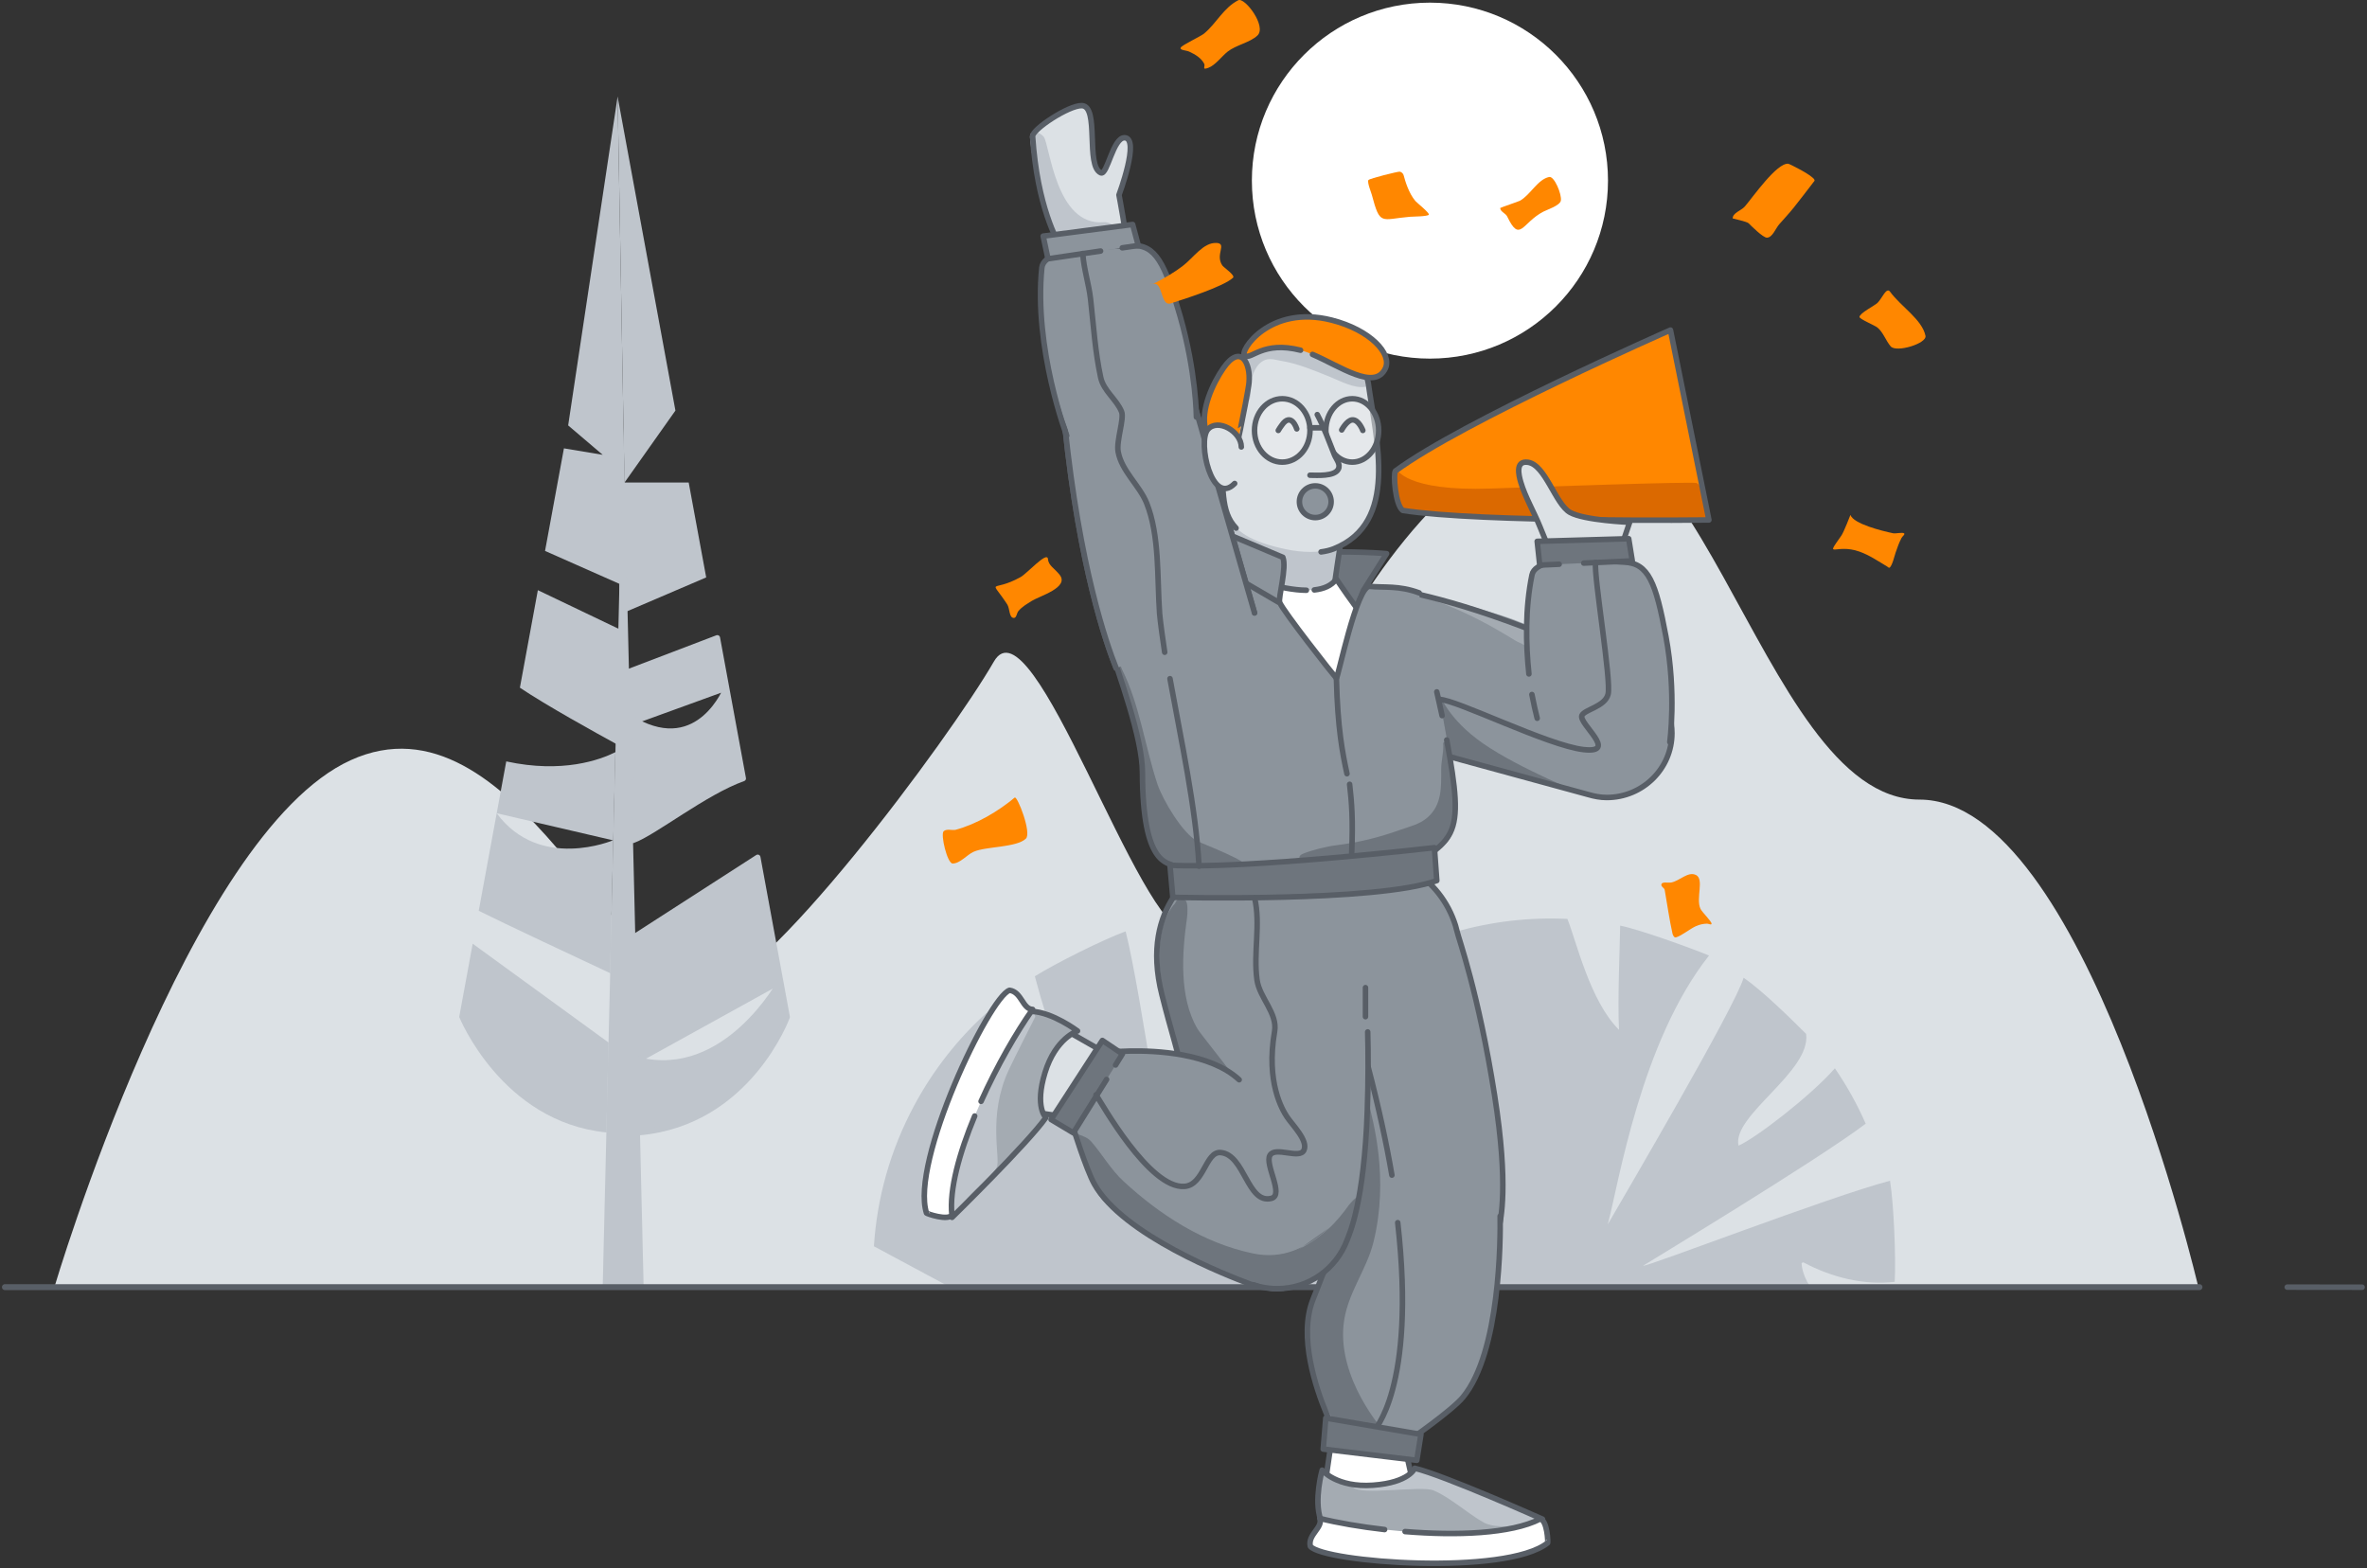 <svg width="480" height="318" viewBox="0 0 480 318" fill="none" xmlns="http://www.w3.org/2000/svg">
<rect x="0" y="0" width="480" height="318" fill="#333333" stroke="none"/>
<path d="M11.013 261.059H445.816C445.816 261.059 422.724 162.138 389.25 162.138C355.776 162.138 344.081 65.965 306.986 89.479C260.944 118.669 253.137 189.062 240.886 189.062C231.03 189.062 209.393 120.532 201.549 134.149C192.56 149.746 154.338 201.256 142.693 201.256C126.151 201.256 104.043 139.193 71.12 154.147C38.203 169.095 11.013 261.059 11.013 261.059Z" fill="#DCE1E5"/>
<mask id="mask0_1307_13071" style="mask-type:alpha" maskUnits="userSpaceOnUse" x="165" y="168" width="224" height="93">
<rect x="165.177" y="168.773" width="223.03" height="92.058" fill="#BFC5CC"/>
</mask>
<g mask="url(#mask0_1307_13071)">
<path d="M316.58 264.364C318.165 248.909 314.531 233.378 306.432 220.297C301.735 220.862 289.659 224.391 281.68 222.053C287.242 219.346 297.038 213.298 300.055 211.593C297.321 208.389 289.385 201.484 286.025 198.786C277.403 219.397 254.313 237.31 248.254 243.161C251.322 238.081 274.395 199.085 278.68 194.845C274.712 192.823 266.698 190.467 262.567 189.285C255.359 192.121 255.41 210.479 249.377 212.261C248.991 208.714 251.082 194.639 253.636 187.58C249.334 187.178 245.04 187.169 240.78 187.563C239.023 199.702 237.472 240.917 237.438 240.968C236.838 240.548 231.421 201.304 228.267 188.857C223.664 190.527 214.04 195.35 209.857 197.963C215.959 220.913 219.782 222.096 230.178 233.515C227.333 230.928 206.737 228.82 200.104 205.339C194.31 210.582 189.304 216.878 185.396 224.152C180.494 233.275 177.837 243.007 177.22 252.713L193.058 261.22L316.562 264.372L316.58 264.364Z" fill="#BFC5CC"/>
<path d="M274.355 198.809C287.112 189.934 302.476 185.588 317.849 186.332C319.629 190.715 322.404 202.973 328.315 208.82C327.994 202.645 328.521 191.153 328.552 187.693C332.68 188.535 342.572 192.125 346.571 193.755C332.706 211.282 328.222 240.133 326.041 248.266C329.001 243.126 351.949 204.075 353.581 198.266C357.275 200.754 363.225 206.618 366.264 209.652C367.282 217.325 351.183 226.17 352.549 232.306C355.842 230.93 367.145 222.28 372.093 216.626C374.538 220.19 376.626 223.941 378.343 227.857C368.575 235.275 333.246 256.592 333.211 256.652C333.872 256.973 370.852 242.695 383.273 239.424C384.047 244.26 384.485 255.007 384.228 259.924C377.988 260.686 371.335 258.985 365.678 255.959C365.566 256.023 365.453 256.049 365.341 256.113C365.577 261.25 371.813 266.564 374.777 268.474C377.529 270.239 380.12 271.385 382.505 272.036C380.731 279.638 377.644 287.058 373.173 294.001C367.563 302.708 360.333 309.74 352.139 314.983L337.013 305.263L274.365 198.843L274.355 198.809Z" fill="#BFC5CC"/>
</g>
<path d="M153.657 173.848L128.827 189.842L129.427 214.908L158.285 198.957C158.285 198.957 147.22 219.354 129.427 214.908L129.779 229.643C151.848 227.604 159.622 206.213 159.622 206.213L153.657 173.848Z" fill="#BFC5CC"/>
<path d="M129.427 214.908L128.827 189.842L153.657 173.848L159.622 206.213C159.622 206.213 151.848 227.604 129.779 229.643L129.427 214.908ZM129.427 214.908L158.285 198.957C158.285 198.957 147.22 219.354 129.427 214.908Z" stroke="#BFC5CC" stroke-width="1.119" stroke-linejoin="round"/>
<path d="M123.402 211.396L122.965 229.626C101.718 227.527 93.122 206.214 93.122 206.214L95.856 191.359L123.402 211.396Z" fill="#BFC5CC"/>
<path d="M145.463 129.345L127.559 136.172L128.373 170.396C132.607 168.88 142.952 160.605 150.717 157.855L145.463 129.345ZM128.836 146.187L147.331 139.471C147.331 139.471 141.906 153.426 128.836 146.187Z" fill="#BFC5CC" stroke="#BFC5CC" stroke-width="1.119" stroke-linejoin="round"/>
<path d="M102.661 154.393L100.724 164.905L124.31 170.396C124.31 170.396 109.414 176.709 100.724 164.905L97.081 184.685C102.232 187.272 117.548 194.442 123.727 197.329L124.799 152.517C121.696 154.076 114.06 156.869 102.661 154.393Z" fill="#BFC5CC"/>
<path d="M126.641 190.631V171.013C126.641 171.013 127.275 170.782 128.373 170.388L127.558 136.164L126.376 136.618V124.29L127.267 123.913L143.208 117.086L139.66 97.845H126.641V97.793L125.244 19.58L115.216 86.263L122.219 92.225L114.359 90.914L110.528 111.714L125.621 118.396V127.588L109.071 119.673L105.429 139.445C110.683 142.991 120.976 148.68 124.85 150.796C125.81 151.318 126.376 151.627 126.376 151.627C126.376 151.627 125.844 152.004 124.807 152.526L123.736 197.338C125.373 198.109 126.376 198.572 126.376 198.572V212.896L123.402 211.405L122.964 229.635C124.07 229.746 125.201 229.798 126.376 229.798C127.55 229.798 128.69 229.746 129.787 229.643L128.835 189.843L126.641 190.631Z" fill="#BFC5CC"/>
<path d="M136.969 83.255L126.641 97.853L125.244 19.588L136.969 83.255Z" fill="#BFC5CC"/>
<path d="M130.525 261.092H122.219L122.965 229.635L123.402 211.396L123.737 197.33L124.799 152.518L124.842 150.796L126.376 86.606L126.642 97.802V97.853L127.259 123.913L127.55 136.172L128.365 170.396L128.828 189.843L129.779 229.644L130.525 261.092Z" fill="#BFC5CC"/>
<path d="M1 261H446.029" stroke="#585E66" stroke-width="1.204" stroke-linecap="round" stroke-linejoin="round"/>
<path d="M289.975 72.719C309.917 72.719 326.083 56.56 326.083 36.627C326.083 16.694 309.917 0.536 289.975 0.536C270.033 0.536 253.866 16.694 253.866 36.627C253.866 56.56 270.033 72.719 289.975 72.719Z" fill="white"/>
<path d="M463.83 261L479 261.017" stroke="#585E66" stroke-width="1.119" stroke-linecap="round" stroke-linejoin="round"/>
<path d="M303.974 249.134C305.647 240.986 300.395 233.024 292.243 231.352C284.091 229.679 276.127 234.929 274.453 243.077C272.78 251.225 278.032 259.186 286.184 260.859C294.335 262.531 302.3 257.282 303.974 249.134Z" fill="#DCE1E5"/>
<path d="M303.857 249.551C305.768 241.456 300.752 233.344 292.653 231.433C284.554 229.523 276.438 234.536 274.527 242.632C272.615 250.727 277.631 258.839 285.731 260.75C293.83 262.66 301.945 257.647 303.857 249.551Z" stroke="#585E66" stroke-width="1.119" stroke-linecap="round" stroke-linejoin="round"/>
<path d="M282.968 95.511C296.51 85.489 338.75 66.934 338.75 66.934L346.546 105.435C346.546 105.435 300.356 105.989 284.461 103.504C282.93 102.374 282.508 95.99 282.976 95.511H282.968Z" fill="#FF8700"/>
<path d="M283.275 95.327C282.411 98.085 282.403 103.028 285.922 103.982C287.464 104.4 346.14 105.936 346.531 105.362C346.719 105.086 345.185 98.212 344.049 97.944C342.763 97.638 311.489 98.741 302.368 99.062C284.847 99.688 283.358 95.044 283.268 95.327H283.275Z" fill="#DB6900"/>
<path d="M282.968 95.511C296.51 85.489 338.75 66.934 338.75 66.934L346.546 105.435C346.546 105.435 300.356 105.989 284.461 103.504C282.93 102.374 282.508 95.99 282.976 95.511H282.968Z" stroke="#585E66" stroke-width="1.119" stroke-linecap="round" stroke-linejoin="round"/>
<path d="M272.44 173.848C267.847 174.725 264.027 177.215 261.201 180.538L261.073 180.5C261.073 180.5 249.728 189.471 257.893 206.968C264.772 221.713 264.9 218.653 274.343 249.081C275.914 257.256 283.838 262.611 292.033 261.036C298.394 259.821 303.002 254.773 304.032 248.766C304.265 247.386 306.002 240.666 303.1 222.193C299.8 201.193 295.725 190.123 295.484 188.901L295.153 187.663C292.146 178.033 282.485 171.92 272.44 173.848Z" fill="#8C949C"/>
<path d="M272.44 173.848C267.847 174.725 264.027 177.215 261.201 180.538L261.073 180.5C261.073 180.5 249.728 189.471 257.893 206.968C264.772 221.713 264.9 218.653 274.343 249.081C275.914 257.256 283.838 262.611 292.033 261.036C298.394 259.821 303.002 254.773 304.032 248.766C304.265 247.386 306.002 240.666 303.1 222.193C299.8 201.193 295.725 190.123 295.484 188.901L295.153 187.663C292.146 178.033 282.485 171.92 272.44 173.848Z" stroke="#585E66" stroke-width="1.119" stroke-linecap="round" stroke-linejoin="round"/>
<path d="M268.883 286.363C269.546 287.969 270.014 288.937 270.014 288.937L286.105 291.833C286.105 291.833 294.512 286.011 296.744 283.317C304.337 274.163 304.224 246.748 304.224 246.748L274.96 240.963C274.417 242.411 269.983 254.146 266.243 263.547C263.272 271.02 266.892 281.554 268.883 286.363Z" fill="#8C949C"/>
<path d="M268.581 284.606C268.12 283.629 267.741 282.569 267.474 281.517C266.589 277.995 265.43 274.503 265.133 270.877C264.873 267.676 267.801 258.856 268.373 258.102C271.249 254.296 270.796 257.654 274.705 246.141C276.005 242.32 276.941 237.627 276.823 233.567C276.778 232.045 276.837 229.881 277.306 228.426C277.358 228.269 276.719 220.099 277.551 223.651C278.406 227.277 281.713 238.791 278.554 251.759C277.112 257.677 273.107 262.333 272.46 268.623C271.323 279.637 280.271 289.636 280.115 289.673C279.431 289.845 272.943 288.733 271.42 288.308C269.83 287.86 268.737 284.927 268.581 284.599V284.606Z" fill="#6E757D"/>
<path d="M282.26 238.285C281.14 231.765 279.571 224.474 277.438 216.331" stroke="#585E66" stroke-width="1.119" stroke-linecap="round" stroke-linejoin="round"/>
<path d="M278.51 290.226C278.51 290.226 287.245 281.687 283.445 247.924" stroke="#585E66" stroke-width="1.119" stroke-linecap="round" stroke-linejoin="round"/>
<path d="M274.938 240.963C274.396 242.411 269.973 254.146 266.241 263.547C263.277 271.02 266.888 281.554 268.874 286.363C269.536 287.969 270.003 288.937 270.003 288.937L286.058 291.833C286.058 291.833 294.447 286.011 296.674 283.317C304.25 274.163 304.287 251.107 304.212 246.62" stroke="#585E66" stroke-width="1.119" stroke-linecap="round" stroke-linejoin="round"/>
<path d="M256.24 171.887C251.54 171.887 247.308 173.614 243.899 176.347L243.778 176.287C243.778 176.287 230.894 182.971 235.623 201.715C239.606 217.515 240.308 214.526 243.838 246.216C243.838 254.552 250.627 261.311 259 261.311C265.495 261.311 270.994 257.218 273.152 251.503C273.65 250.189 276.629 243.911 277.27 225.205C277.482 219.084 277.474 213.76 277.353 209.247C277.218 204.23 276.954 200.22 276.697 197.247C276.38 193.604 276.086 191.517 276.086 191.029L275.996 189.752C274.857 179.712 266.499 171.887 256.24 171.887Z" fill="#8C949C"/>
<path d="M276.902 206.157C276.902 203.952 276.902 201.991 276.902 200.267" stroke="#585E66" stroke-width="1.119" stroke-linecap="round" stroke-linejoin="round"/>
<path d="M218.158 229.74C217.977 229.628 217.932 229.97 218.007 230.185C218.557 231.809 218.948 233.642 219.512 235.311C220.378 237.863 221.627 240.912 223.358 243.041C224.984 245.044 227.55 246.491 229.545 248.168C231.381 249.718 233.834 251.654 235.957 252.701C237.417 253.42 239.208 253.494 240.63 254.333C242.06 255.178 243.159 256.395 244.702 257.159C246.877 258.235 249.511 258.695 251.791 259.541C253.62 260.216 255.321 261.321 257.217 261.699C261.078 262.464 266.256 260.104 269.131 257.834C270.794 256.529 271.908 254.318 272.901 252.56C273.172 252.077 272.999 251.432 273.202 250.927C274.015 248.932 274.655 246.921 275.009 244.829C275.069 244.451 275.438 243.13 275.234 242.819C275.061 242.559 273.639 244.221 273.579 244.302C272.405 245.957 270.93 247.789 269.432 249.132C264.924 253.168 260.22 255.564 254.049 254.258C244.047 252.144 235.279 246.454 227.881 239.614C225.225 237.158 223.584 234.124 221.243 231.438C220.363 230.429 219.061 230.303 218.15 229.732L218.158 229.74Z" fill="#6E757D"/>
<path d="M238.287 183.189C230.682 191.538 239.144 213.427 239.144 213.427C239.144 213.427 242.894 215.088 245.891 215.589C246.211 215.641 248.851 217.332 249.044 216.741C249.082 216.636 243.364 209.5 242.871 208.677C239.017 202.228 239.725 193.064 240.717 186.069C240.814 185.374 240.948 183.129 240.434 182.613C238.995 181.169 238.466 182.987 238.279 183.189H238.287Z" fill="#6E757D"/>
<path d="M268.173 175.912C264.854 173.381 260.728 171.887 256.24 171.887C251.751 171.887 247.308 173.614 243.899 176.347L243.778 176.287C243.778 176.287 230.894 182.971 235.623 201.715C239.606 217.515 240.308 214.526 243.838 246.216C243.838 254.552 250.627 261.311 259 261.311C265.495 261.311 270.994 257.218 273.152 251.503C273.65 250.189 276.629 243.911 277.27 225.205C277.482 219.084 277.474 213.76 277.353 209.247" stroke="#585E66" stroke-width="1.119" stroke-linecap="round" stroke-linejoin="round"/>
<path d="M229.039 213.13C227.319 213.168 226.254 213.25 226.254 213.25L217.437 228.056C217.437 228.056 220.199 237.018 221.89 240.063C227.646 250.413 248.871 258.686 253.048 260.238C253.577 260.463 268.911 235.241 268.866 235.196C267.719 234.168 258.447 225.806 251.09 218.943C245.236 213.483 234.2 213.025 229.039 213.13Z" fill="#8C949C"/>
<path d="M269.402 249.051C264.897 253.069 260.197 255.454 254.03 254.154C244.035 252.05 235.274 246.385 227.882 239.576C225.227 237.132 223.587 234.111 221.249 231.438C220.369 230.434 219.068 230.308 218.158 229.739C217.977 229.629 217.932 229.968 218.007 230.183C218.556 231.8 218.947 233.624 219.511 235.286C220.376 237.826 221.625 240.861 223.354 242.981C224.979 244.975 229.536 248.084 229.536 248.084C229.536 248.084 233.823 251.555 235.943 252.596C237.402 253.313 243.141 256.281 244.682 257.035C246.856 258.105 251.451 259.405 253.722 260.24" fill="#6E757D"/>
<path d="M251.289 218.947C245.401 213.483 234.299 213.025 229.108 213.13C227.377 213.168 226.306 213.251 226.306 213.251L217.437 228.066C217.437 228.066 220.216 237.035 221.916 240.083C227.707 250.44 249.057 258.719 253.259 260.272C253.791 260.498 254.375 260.61 254.937 260.775" stroke="#585E66" stroke-width="1.119" stroke-linecap="round" stroke-linejoin="round"/>
<path d="M270.281 290.227L268.331 303.613L287.081 303.146L284.973 293.775L270.281 290.227Z" fill="white" stroke="#585E66" stroke-width="1.119" stroke-linecap="round" stroke-linejoin="round"/>
<path d="M224.937 213.951L213.166 207.228L206.722 225.076L216.245 226.505L224.937 213.951Z" fill="#DCE1E5" stroke="#585E66" stroke-width="1.119" stroke-linecap="round" stroke-linejoin="round"/>
<path d="M268.118 298.109C268.118 298.109 266.411 304.151 267.81 308.124C269.578 313.151 286.271 312.402 286.271 312.402C286.271 312.402 298.683 314.314 304.965 312.402C311.246 310.489 312.796 308.043 312.796 308.043C312.796 308.043 292.936 299.176 286.887 297.723C286.887 297.723 285.804 300.629 278.432 301.163C271.06 301.697 268.118 298.109 268.118 298.109Z" fill="#A4ABB2"/>
<path d="M286.815 297.739C287.436 297.251 312.924 308.144 312.795 308.236C312.326 308.564 304.251 310.578 300.914 308.739C297.789 307.023 294.073 303.636 290.728 302.225C288.261 301.187 275.895 303.293 274.367 301.584C273.095 300.157 280.549 302.705 286.815 297.747V297.739Z" fill="#BFC5CC"/>
<path d="M218.501 209.051C218.501 209.051 213.454 205.253 209.221 205.088C203.868 204.878 198.545 220.64 198.545 220.64C198.545 220.64 192.273 231.45 191.803 237.983C191.333 244.515 193.065 246.853 193.065 246.853C193.065 246.853 208.549 231.69 212.095 226.611C212.095 226.611 209.758 224.536 211.916 217.501C214.073 210.467 218.508 209.051 218.508 209.051H218.501Z" fill="#A4ABB2"/>
<path d="M268.118 298.109C268.118 298.109 266.411 304.151 267.81 308.124C269.578 313.151 286.271 312.402 286.271 312.402C286.271 312.402 298.683 314.314 304.965 312.402C311.246 310.489 312.796 308.043 312.796 308.043C312.796 308.043 292.936 299.176 286.887 297.723C286.887 297.723 285.804 300.629 278.432 301.163C271.06 301.697 268.118 298.109 268.118 298.109Z" stroke="#585E66" stroke-width="1.119" stroke-linecap="round" stroke-linejoin="round"/>
<path d="M209.194 205.251C206.734 208.914 203.963 212.292 201.815 216.186C198.434 222.321 196.034 229.211 194.132 235.929C193.448 238.334 192.482 241.629 192.891 244.116C192.943 244.438 192.668 246.16 192.951 246.303C193.107 246.378 193.352 246.145 193.448 246.056C194.793 244.7 195.953 243.097 197.29 241.741C198.888 240.131 201.065 238.813 202.127 236.678C202.982 234.948 200.203 226.372 204.542 217.003C205.761 214.374 209.937 206.195 209.937 206.195C209.937 206.195 209.662 204.562 209.194 205.259V205.251Z" fill="#BFC5CC"/>
<path d="M218.501 209.051C218.501 209.051 213.454 205.253 209.221 205.088C203.868 204.878 198.545 220.64 198.545 220.64C198.545 220.64 192.273 231.45 191.803 237.983C191.333 244.515 193.065 246.853 193.065 246.853C193.065 246.853 208.549 231.69 212.095 226.611C212.095 226.611 209.758 224.536 211.916 217.501C214.073 210.467 218.508 209.051 218.508 209.051H218.501Z" stroke="#585E66" stroke-width="1.119" stroke-linecap="round" stroke-linejoin="round"/>
<path d="M198.949 223.326C202.182 216.135 206.167 209.222 209.401 204.681C207.355 204.65 207.205 201.149 204.724 200.802C200.626 202.143 184.579 235.594 187.88 245.971C187.88 246.092 192.264 247.613 193.031 246.363C192.482 241.189 194.565 233.741 197.655 226.301" fill="white"/>
<path d="M198.949 223.326C202.182 216.135 206.167 209.222 209.401 204.681C207.355 204.65 207.205 201.149 204.724 200.802C200.626 202.143 184.579 235.594 187.88 245.971C187.88 246.092 192.264 247.613 193.031 246.363C192.482 241.189 194.565 233.741 197.655 226.301" stroke="#585E66" stroke-width="1.119" stroke-linecap="round" stroke-linejoin="round"/>
<path d="M226.223 215.96L227.615 213.713L223.549 210.977L213.151 227.019L217.665 229.718L224.405 218.883" fill="#6E757D"/>
<path d="M226.223 215.96L227.615 213.713L223.549 210.977L213.151 227.019L217.665 229.718L224.405 218.883" stroke="#585E66" stroke-width="1.119" stroke-linecap="round" stroke-linejoin="round"/>
<path d="M268.331 293.839L287.31 296.116L288.152 290.86L268.855 287.549L268.331 293.839Z" fill="#6E757D"/>
<path d="M268.331 293.839L287.31 296.116L288.152 290.86L268.855 287.549L268.331 293.839Z" stroke="#585E66" stroke-width="1.119" stroke-linecap="round" stroke-linejoin="round"/>
<path d="M280.777 119.411C272.417 119.411 265.652 126.084 265.652 134.33C265.652 141.827 271.258 147.973 278.557 149.042L278.527 149.22L322.056 161.305L322.116 161.127C323.298 161.468 324.517 161.713 325.819 161.713C333.117 161.713 339.047 155.864 339.047 148.664C339.047 143.446 335.909 138.977 331.409 136.899C331.259 136.824 331.123 136.728 330.965 136.669C305.209 124.235 289.182 120.665 283.914 119.737C283.869 119.73 283.869 119.715 283.824 119.708C283.764 119.693 283.704 119.693 283.644 119.678C282.921 119.544 282.176 119.507 281.424 119.47C281.206 119.463 280.995 119.411 280.769 119.411H280.777Z" fill="#8C949C"/>
<path d="M321.367 161.178C319.702 160.032 294.061 153.441 294.061 153.441C294.061 153.441 291.78 141.272 291.908 140.833C291.953 140.677 293.461 145.72 300.827 150.808C308.194 155.896 321.367 161.178 321.367 161.178Z" fill="#6E757D"/>
<path d="M284.742 119.953C297.193 122.888 306.727 129.772 308.007 130.263C309.947 131.005 313.256 134.182 314.366 130.566C315.032 128.403 306.482 125.384 304.706 124.863C297.267 122.669 290.219 120.286 282.432 119.174C281.233 119 277.287 118.403 276.458 119.628C275.918 120.437 277.643 118.282 284.734 119.953H284.742Z" fill="#A4ABB2"/>
<path d="M280.777 119.411C272.417 119.411 265.652 126.083 265.652 134.328C265.652 141.823 271.258 147.968 278.557 149.037L278.527 149.215L322.116 161.127C323.298 161.468 324.517 161.713 325.819 161.713C333.117 161.713 339.047 155.865 339.047 148.666C339.047 143.449 335.909 138.981 331.409 136.903C331.259 136.829 331.123 136.732 330.965 136.673C305.209 124.242 289.182 120.672 283.914 119.745C283.869 119.737 283.869 119.722 283.824 119.715C283.764 119.7 283.704 119.7 283.644 119.685C282.921 119.552 282.176 119.515 281.424 119.477C281.206 119.47 280.995 119.418 280.769 119.418L280.777 119.411Z" stroke="#585E66" stroke-width="1.119" stroke-linecap="round" stroke-linejoin="round"/>
<path d="M274.708 124.23L276.504 119.683L281.188 112.263C281.188 112.263 274.543 111.618 264.097 112.082C253.651 112.546 252.259 122.917 252.259 122.917L269.253 116.608L274.7 124.223L274.708 124.23Z" fill="#6E757D"/>
<path d="M274.708 124.23L276.504 119.683L281.188 112.263C281.188 112.263 274.543 111.618 264.097 112.082C253.651 112.546 252.259 122.917 252.259 122.917L269.253 116.608L274.7 124.223L274.708 124.23Z" stroke="#585E66" stroke-width="1.119" stroke-linecap="round" stroke-linejoin="round"/>
<path d="M247.459 119.916C247.665 115.826 249.478 103.199 250.143 99.749C253.225 83.739 276.212 87.115 272.809 104.583C271.624 110.673 270.523 119.671 269.812 123.843C267.097 139.786 246.686 135.399 247.459 119.916Z" fill="#BFC5CC"/>
<path d="M247.459 119.916C247.665 115.826 249.478 103.199 250.143 99.749C253.225 83.739 276.212 87.115 272.809 104.583C271.624 110.673 270.523 119.671 269.812 123.843C267.097 139.786 246.686 135.399 247.459 119.916Z" stroke="#585E66" stroke-width="1.119" stroke-linecap="round" stroke-linejoin="round"/>
<path d="M266.526 119.623C268.406 119.423 270.02 118.777 270.998 117.411C271.036 117.463 277.684 127.487 279.382 127.948C280.367 128.215 275.789 118.859 277.426 119.133C278.753 119.356 280.306 119.564 282.103 119.727C282.99 119.809 283.937 119.883 284.938 119.943L283.081 146.155L255.217 151.539L246.901 121.205C248.198 120.44 251.722 117.529 252.268 117.292C252.965 116.995 259.545 119.646 264.919 119.69" fill="white"/>
<path d="M266.526 119.623C268.406 119.423 270.02 118.777 270.998 117.411C271.036 117.463 277.684 127.487 279.382 127.948C280.367 128.215 275.789 118.859 277.426 119.133C278.753 119.356 280.306 119.564 282.103 119.727C282.99 119.809 283.937 119.883 284.938 119.943L283.081 146.155L255.217 151.539L246.901 121.205C248.198 120.44 251.722 117.529 252.268 117.292C252.965 116.995 259.545 119.646 264.919 119.69" stroke="#585E66" stroke-width="1.119" stroke-linecap="round" stroke-linejoin="round"/>
<path d="M253.134 71.787C246.544 75.664 247.341 87.324 247.622 91.156C248.473 102.838 246.104 108.321 260.901 111.398C263.779 111.996 267.689 112.257 270.467 111.152C283.761 105.871 279.039 89.049 277.498 77.838C276.253 68.822 259.724 67.903 253.142 71.78L253.134 71.787Z" fill="#DCE1E5"/>
<path d="M276.033 76.431C276.895 76.569 274.722 76.049 274.302 75.882C273.021 75.37 272.137 74.255 270.923 73.637C267.125 71.713 263.004 69.773 258.606 70.208C257.992 70.269 252.972 71.98 252.807 72.591C252.657 73.156 253.916 75.576 253.848 76.714C253.788 77.821 253.234 78.852 253.152 79.951C253.122 80.302 253.129 80.654 253.107 81.005C253.107 81.135 252.919 81.433 253.039 81.387C253.841 81.112 253.601 78.607 253.646 77.981C253.766 76.172 254.755 73.599 256.62 72.965C257.699 72.598 258.831 73.018 259.917 73.194C263.244 73.736 266.615 75.171 269.74 76.431C271.688 77.218 274.662 78.844 276.872 78.432C277.292 78.355 277.404 78.027 277.434 77.638C277.547 76.179 274.872 76.233 276.033 76.416V76.431Z" fill="#BFC5CC"/>
<path d="M267.898 111.914C268.81 111.794 269.683 111.591 270.465 111.284C283.762 105.986 279.039 89.111 277.497 77.864C276.252 68.819 259.72 67.897 253.136 71.787C246.544 75.676 247.341 87.373 247.622 91.217C248.169 98.725 247.387 103.686 250.66 107.088" stroke="#585E66" stroke-width="1.119" stroke-linecap="round" stroke-linejoin="round"/>
<path d="M312.603 150.297C312.678 150.824 338.491 149.964 338.588 149.979C338.588 149.979 340.004 140.396 337.854 128.938C335.817 118.081 334.304 114.19 329.397 113.99C326.948 113.886 323.15 113.486 319.734 113.523C316.318 113.56 311.195 114.012 310.67 116.547C307.374 132.333 312.61 150.305 312.61 150.305" fill="#8C949C"/>
<path d="M338.617 150.468C338.617 150.468 339.987 140.643 337.831 129.076C335.795 118.121 334.283 114.196 329.381 113.994C326.933 113.889 323.138 113.486 319.725 113.523C316.312 113.56 311.192 114.016 310.668 116.574C309.261 123.393 309.411 130.623 310.047 136.658" stroke="#585E66" stroke-width="1.119" stroke-linecap="round" stroke-linejoin="round"/>
<path d="M310.653 140.83C310.996 142.624 311.37 144.245 311.724 145.649" stroke="#585E66" stroke-width="1.119" stroke-linecap="round" stroke-linejoin="round"/>
<path d="M314.383 111.848C313.658 110.152 312.962 108.509 312.275 106.791C311.101 103.853 309.278 100.801 308.388 97.758C307.985 96.372 307.252 93.381 309.831 93.737C313.381 94.222 315.399 102.225 318.381 103.906C321.274 105.534 330.475 105.905 330.475 105.905C330.475 105.905 328.464 112.113 328.091 112.265C325.041 113.514 314.868 112.984 314.383 111.848Z" fill="#DCE1E5"/>
<path d="M314.383 111.848C313.658 110.152 312.962 108.509 312.275 106.791C311.101 103.853 309.278 100.801 308.388 97.758C307.985 96.372 307.252 93.381 309.831 93.737C313.381 94.222 315.399 102.225 318.381 103.906C321.274 105.534 330.475 105.905 330.475 105.905C330.475 105.905 328.464 112.113 328.091 112.265C325.041 113.514 314.868 112.984 314.383 111.848Z" stroke="#585E66" stroke-width="1.119" stroke-linecap="round" stroke-linejoin="round"/>
<path d="M321.161 114.183L331.01 113.729L330.284 109.236L311.724 109.767L312.241 114.591L316.181 114.406" fill="#6E757D"/>
<path d="M321.161 114.183L331.01 113.729L330.284 109.236L311.724 109.767L312.241 114.591L316.181 114.414" stroke="#585E66" stroke-width="1.119" stroke-linecap="round" stroke-linejoin="round"/>
<path d="M287.369 174.629C289.899 173.454 292.775 171.547 294.093 168.913C297.08 162.951 293.097 151.034 287.78 120.491C283.67 118.965 280.57 119.473 277.777 119.182C275.141 118.897 271.255 137.988 270.993 137.719C270.491 137.203 260.128 124.111 259.499 122.406C259.17 121.501 260.271 113.459 260.271 113.459L249.249 108.701C249.249 108.701 250.027 115.681 248.949 117.267C248.62 117.753 220.384 117.207 224.225 128.824C227.055 137.39 231.66 149.718 231.675 156.772C231.713 175.556 236.729 174.823 238.362 175.668C250.417 181.952 286.275 175.13 287.361 174.629H287.369Z" fill="#8C949C"/>
<path d="M239.491 175.3C236.044 176.164 234.11 173.167 232.996 170.403C230.723 164.724 232.274 158.001 231.265 151.977C230.249 145.877 227.261 140.033 225.786 134.121C225.402 132.574 224.657 131.154 224.055 129.66C224.048 129.637 223.754 129.164 223.912 129.081C225.011 128.533 227.231 135.136 227.517 135.706C231.137 142.925 232.198 151.443 234.727 159.03C235.765 162.147 239.837 169.066 242.802 170.546C244.405 171.349 253.331 174.617 253.331 176.164C253.331 176.247 250.448 175.473 250.298 175.443" fill="#6E757D"/>
<path d="M264.369 174.562C267.137 173.766 269.822 174.488 272.545 174.034C276.692 173.342 281.011 173.186 285.196 172.665C287.24 172.412 291.268 172.486 292.998 171.192C296.318 168.706 294.871 159.323 294.371 155.833C294.117 154.069 293.446 152.589 293.103 150.892C293.073 150.736 293.05 150.468 292.894 150.468C292.558 150.468 292.685 151.152 292.685 151.309C292.685 152.864 292.26 154.382 292.26 155.937C292.26 159.613 292.446 163.229 289.41 165.826C287.866 167.151 285.89 167.583 284.032 168.245C279.534 169.845 275.648 170.812 270.956 171.4C268.994 171.645 266.122 172.36 264.31 173.082C262.684 173.729 263.974 174.667 264.362 174.555L264.369 174.562Z" fill="#6E757D"/>
<path d="M287.786 120.216C283.675 118.683 280.575 119.194 277.782 118.901C275.146 118.615 271.259 137.797 270.997 137.526C270.495 137.007 260.132 123.854 259.503 122.14C259.173 121.231 260.985 115.09 260.147 113.008L249.902 108.701C249.902 108.701 250.037 115.383 248.951 116.977C248.622 117.465 220.383 116.916 224.225 128.589C227.055 137.195 231.661 149.582 231.676 156.67C231.713 175.543 236.73 174.807 238.363 175.656C250.419 181.97 286.281 175.115 287.367 174.611C289.898 173.431 292.773 171.514 294.091 168.869C295.821 165.411 295.215 159.954 293.38 150.048" stroke="#585E66" stroke-width="1.119" stroke-linecap="round" stroke-linejoin="round"/>
<path d="M292.438 145.113C292.107 143.602 291.745 142 291.367 140.294" stroke="#585E66" stroke-width="1.119" stroke-linecap="round" stroke-linejoin="round"/>
<path d="M273.151 156.893C272.255 152.763 271.251 147.687 271.009 137.616" stroke="#585E66" stroke-width="1.119" stroke-linecap="round" stroke-linejoin="round"/>
<path d="M274.11 172.958C274.392 166.192 274.11 162.68 273.688 159.036" stroke="#585E66" stroke-width="1.119" stroke-linecap="round" stroke-linejoin="round"/>
<path d="M290.879 171.887C290.879 171.887 252.522 176.305 237.259 175.448L237.836 181.955C237.836 181.955 279.036 182.992 291.367 178.566L290.879 171.887Z" fill="#42484F"/>
<path d="M290.879 171.887C290.879 171.887 252.522 176.305 237.259 175.448L237.836 181.955C237.836 181.955 279.036 182.992 291.367 178.566L290.879 171.887Z" fill="#6E757D" stroke="#585E66" stroke-width="1.119" stroke-linecap="round" stroke-linejoin="round"/>
<path opacity="0.51" d="M274.224 93.708C277.182 93.708 279.581 90.831 279.581 87.282C279.581 83.733 277.182 80.856 274.224 80.856C271.265 80.856 268.866 83.733 268.866 87.282C268.866 90.831 271.265 93.708 274.224 93.708Z" fill="#EDF0F2"/>
<path d="M274.224 93.708C277.182 93.708 279.581 90.831 279.581 87.282C279.581 83.733 277.182 80.856 274.224 80.856C271.265 80.856 268.866 83.733 268.866 87.282C268.866 90.831 271.265 93.708 274.224 93.708Z" stroke="#585E66" stroke-width="1.119" stroke-linecap="round" stroke-linejoin="round"/>
<path d="M254.402 124.285L241.885 80.837L241.704 80.882C241.372 79.694 240.936 78.536 240.243 77.43C236.372 71.249 228.193 69.362 222.002 73.219C217.506 76.024 215.337 81.077 215.924 86.003C215.947 86.168 215.932 86.341 215.962 86.506C218.922 115.006 224.344 130.512 226.34 135.475" fill="#8C949C"/>
<path d="M254.402 124.285L241.885 80.837L241.704 80.882C241.372 79.694 240.936 78.536 240.243 77.43C236.372 71.249 228.193 69.362 222.002 73.219C217.506 76.024 215.337 81.077 215.924 86.003C215.947 86.168 215.932 86.341 215.962 86.506C218.922 115.006 224.344 130.512 226.34 135.475" stroke="#585E66" stroke-width="1.119" stroke-linecap="round" stroke-linejoin="round"/>
<path d="M254.402 124.285L241.885 80.837L241.704 80.882C241.372 79.694 240.936 78.536 240.243 77.43C236.372 71.249 228.193 69.362 222.002 73.219C217.506 76.024 215.337 81.077 215.924 86.003C215.947 86.168 215.932 86.341 215.962 86.506C218.922 115.006 224.344 130.512 226.34 135.475" fill="#8C949C"/>
<path d="M254.402 124.285L241.885 80.837L241.704 80.882C241.372 79.694 240.936 78.536 240.243 77.43C236.372 71.249 228.193 69.362 222.002 73.219C217.506 76.024 215.337 81.077 215.924 86.003C215.947 86.168 215.932 86.341 215.962 86.506C218.922 115.006 224.344 130.512 226.34 135.475" stroke="#585E66" stroke-width="1.119" stroke-linecap="round" stroke-linejoin="round"/>
<path opacity="0.51" d="M260.027 93.708C263.134 93.708 265.652 90.831 265.652 87.282C265.652 83.733 263.134 80.856 260.027 80.856C256.92 80.856 254.402 83.733 254.402 87.282C254.402 90.831 256.92 93.708 260.027 93.708Z" fill="#EDF0F2"/>
<path d="M260.027 93.708C263.134 93.708 265.652 90.831 265.652 87.282C265.652 83.733 263.134 80.856 260.027 80.856C256.92 80.856 254.402 83.733 254.402 87.282C254.402 90.831 256.92 93.708 260.027 93.708Z" stroke="#585E66" stroke-width="1.119" stroke-linecap="round" stroke-linejoin="round"/>
<path d="M252.403 72.124C251.218 71.356 257.362 61.681 270.066 64.916C277.894 66.914 282.34 71.744 280.929 74.721C278.422 79.999 269.463 72.465 263.748 71.015C256.026 69.055 253.785 73.02 252.411 72.124H252.403Z" fill="#FF8700"/>
<path d="M220.012 50.314C216.605 50.695 211.535 51.659 211.265 54.252C209.572 70.426 216.808 87.817 216.808 87.817C216.364 87.668 244.082 84.91 242.555 85.015C242.555 85.015 242.999 75.261 239.682 63.976C236.545 53.288 234.635 49.536 229.715 49.813C227.256 49.955 223.42 49.932 220.012 50.306V50.314Z" fill="#8C949C"/>
<path d="M242.616 84.571C242.616 84.571 242.579 75.514 239.313 64.116C236.218 53.323 234.333 49.534 229.48 49.813C227.053 49.956 223.268 49.934 219.906 50.311C216.544 50.696 211.542 51.67 211.275 54.289C209.605 70.623 216.321 88.353 216.321 88.353" stroke="#585E66" stroke-width="1.119" stroke-linecap="round" stroke-linejoin="round"/>
<path d="M251.014 89.417C251.069 89.432 253.143 79.206 253.292 77.546C253.637 73.644 251.619 69.607 248.092 74.638C245.932 77.725 243.442 83.167 244.456 87.01C244.519 87.264 247.629 87.271 248.163 87.383C249.765 87.72 249.899 89.08 251.022 89.424L251.014 89.417Z" fill="#FF8700"/>
<path d="M263.741 71.015C256.019 69.055 253.777 73.02 252.403 72.124C251.218 71.357 257.362 61.681 270.066 64.916C277.894 66.914 282.34 71.744 280.929 74.721C278.755 79.3 271.727 74.235 266.164 71.865" stroke="#585E66" stroke-width="1.119" stroke-linecap="round" stroke-linejoin="round"/>
<path d="M252.546 81.934C252.923 79.938 253.245 78.159 253.292 77.546C253.637 73.644 251.619 69.607 248.092 74.638C245.932 77.725 243.442 83.167 244.456 87.01C244.519 87.264 247.629 87.271 248.163 87.383C249.765 87.72 249.899 89.08 251.022 89.424C251.053 89.432 251.894 85.365 252.546 81.942" stroke="#585E66" stroke-width="1.119" stroke-linecap="round" stroke-linejoin="round"/>
<path d="M215.29 50.492C214.395 48.881 210.349 41.918 209.402 27.666C209.304 26.221 216.771 21.329 219.388 21.42C222.99 21.541 220.08 33.684 223.238 35.045C224.539 35.612 225.704 27.862 228.058 27.93C231.231 28.021 226.915 39.528 226.915 39.528C226.915 39.528 228.614 48.45 228.261 48.639C225.336 50.189 215.891 51.565 215.29 50.484V50.492Z" fill="#DCE1E5"/>
<path d="M208.879 28.017C209.337 32.281 210.795 42.802 214.154 47.998C217.513 53.194 224.381 48.09 227.861 48.173C229.161 48.204 225.794 44.88 223.84 45.056C214.056 45.927 212.899 29.309 211.652 27.735C210.855 26.734 208.676 26.092 208.879 28.01V28.017Z" fill="#BFC5CC"/>
<path d="M215.29 50.492C214.395 48.881 210.349 41.918 209.402 27.666C209.304 26.221 216.771 21.329 219.388 21.42C222.99 21.541 220.08 33.684 223.238 35.045C224.539 35.612 225.704 27.862 228.058 27.93C231.231 28.021 226.915 39.528 226.915 39.528C226.915 39.528 228.614 48.45 228.261 48.639C225.336 50.189 215.891 51.565 215.29 50.484V50.492Z" stroke="#585E66" stroke-width="1.119" stroke-linecap="round" stroke-linejoin="round"/>
<path d="M251.723 90.632C251.723 87.505 246.93 84.735 244.918 87.095C242.811 89.569 245.739 102.796 250.377 98.038" fill="#DCE1E5"/>
<path d="M251.723 90.632C251.723 87.505 246.93 84.735 244.918 87.095C242.811 89.569 245.739 102.796 250.377 98.038" stroke="#585E66" stroke-width="1.119" stroke-linecap="round" stroke-linejoin="round"/>
<path d="M227.584 50.256L230.83 49.779L229.686 45.516L211.544 47.878L212.518 52.477L223.186 50.904" fill="#8C949C"/>
<path d="M227.584 50.256L230.83 49.779L229.686 45.516L211.544 47.878L212.518 52.477L223.186 50.904" stroke="#585E66" stroke-width="1.119" stroke-linecap="round" stroke-linejoin="round"/>
<path d="M272.081 87.18C272.081 87.18 273.112 85.234 274.22 85.144C275.532 85.036 276.367 87.282 276.367 87.282" stroke="#585E66" stroke-width="1.119" stroke-linecap="round" stroke-linejoin="round"/>
<path d="M259.223 87.282C259.413 86.919 259.676 86.592 259.909 86.25C261.864 83.387 262.972 86.969 262.972 86.969" stroke="#585E66" stroke-width="1.119" stroke-linecap="round" stroke-linejoin="round"/>
<path d="M265.652 96.362C267.073 96.362 270.58 96.656 271.388 95.141C271.922 94.133 270.956 93.111 270.596 92.213C269.513 89.513 268.493 86.622 267.127 84.069" fill="#DCE1E5"/>
<path d="M265.652 96.362C267.073 96.362 270.58 96.656 271.388 95.141C271.922 94.133 270.956 93.111 270.596 92.213C269.513 89.513 268.493 86.622 267.127 84.069" stroke="#585E66" stroke-width="1.119" stroke-linecap="round" stroke-linejoin="round"/>
<path d="M265.652 86.747C265.652 86.747 267.401 86.747 268.331 86.747" stroke="#585E66" stroke-width="1.119" stroke-linecap="round" stroke-linejoin="round"/>
<path d="M263.509 101.74C263.509 99.963 264.948 98.527 266.723 98.527C268.499 98.527 269.938 99.963 269.938 101.74C269.938 103.516 268.499 104.953 266.723 104.953C264.948 104.953 263.509 103.516 263.509 101.74Z" fill="#8C949C"/>
<path d="M263.509 101.74C263.509 99.963 264.948 98.527 266.723 98.527C268.499 98.527 269.938 99.963 269.938 101.74C269.938 103.516 268.499 104.953 266.723 104.953C264.948 104.953 263.509 103.516 263.509 101.74Z" stroke="#585E66" stroke-width="1.119" stroke-linecap="round" stroke-linejoin="round"/>
<path d="M259.223 122.088L252.794 118.339" stroke="#585E66" stroke-width="1.119" stroke-linecap="round" stroke-linejoin="round"/>
<path d="M222.258 222C223.233 223.399 233.044 241.128 240.215 240.572C244.16 240.264 244.467 233.459 247.52 233.707C252.44 234.113 252.95 244.233 257.818 243C260.481 242.331 256.416 236.121 257.533 234.256C258.651 232.391 263.564 235.151 264.434 233.211C265.296 231.264 262.124 228.181 260.991 226.482C260.031 225.038 256.693 219.444 258.471 209.173C259.116 205.452 255.418 202.346 254.908 198.707C254.136 193.128 255.681 187.467 254.421 182.061" stroke="#585E66" stroke-width="1.119" stroke-linecap="round" stroke-linejoin="round"/>
<path d="M236.187 132.262C235.953 130.848 235.237 125.66 235.154 124.405C234.633 117.036 235.176 108.675 232.535 102.036C231.109 98.45 227.465 95.54 226.748 91.608C226.348 89.42 228.008 84.916 227.45 83.503C226.446 80.984 223.805 79.292 223.209 76.54C222.077 71.315 221.76 66.022 221.164 60.721C220.81 57.556 219.753 54.458 219.58 51.405" stroke="#585E66" stroke-width="1.119" stroke-linecap="round" stroke-linejoin="round"/>
<path d="M243.152 175.635C242.489 163.667 239.531 150.199 237.259 137.616" stroke="#585E66" stroke-width="1.119" stroke-linecap="round" stroke-linejoin="round"/>
<path d="M291.903 141.837C295.18 141.792 313.923 151.197 321.143 152.002C328.37 152.806 320.01 146.686 320.803 145.055C321.384 143.852 325.508 143.273 326.104 140.754C326.776 137.927 323.219 117.086 323.559 114.056" stroke="#585E66" stroke-width="1.119" stroke-linecap="round" stroke-linejoin="round"/>
<path d="M280.784 310.158C275.8 309.589 271.185 308.783 267.63 307.897C268.344 309.781 265.15 311.17 265.721 313.556C268.457 316.829 305.392 319.592 313.84 312.869C313.953 312.817 313.772 308.266 312.329 308.015C306.376 311.052 295.297 311.414 284.925 310.564" fill="white"/>
<path d="M280.784 310.158C275.8 309.589 271.185 308.783 267.63 307.897C268.344 309.781 265.15 311.17 265.721 313.556C268.457 316.829 305.392 319.592 313.84 312.869C313.953 312.817 313.772 308.266 312.329 308.015C306.376 311.052 295.297 311.414 284.925 310.564" stroke="#585E66" stroke-width="1.119" stroke-linecap="round" stroke-linejoin="round"/>
<path d="M212.507 113.337C212.362 111.694 208.289 116.283 206.962 117.02C201.005 120.323 200.585 116.958 204.246 122.54C204.811 123.393 204.59 125.3 205.604 125.3C206.146 125.3 206.161 124.347 206.512 123.92C207.244 123.029 208.274 122.455 209.227 121.85C210.776 120.866 216.916 119.137 214.887 116.563C213.819 115.206 212.629 114.717 212.507 113.345V113.337Z" fill="#FF8700"/>
<path d="M284.651 35.553C284.56 35.209 284.223 34.864 283.856 34.807C283.505 34.757 277.772 36.178 277.504 36.508C277.191 36.903 278.085 39.107 278.185 39.487C279.881 45.854 280.011 44.461 285.897 43.959C286.379 43.916 289.551 43.909 289.75 43.535C289.941 43.184 287.319 41.109 287.028 40.765C285.683 39.185 284.957 36.724 284.644 35.546L284.651 35.553Z" fill="#FF8700"/>
<path d="M314.154 35.886C311.818 36.38 310.383 39.475 308.247 40.694C308.01 40.833 304.224 42.114 304.224 42.176C304.224 42.932 305.318 43.226 305.644 43.905C308.254 49.346 308.616 45.194 312.971 42.917C313.711 42.531 316.328 41.69 316.52 40.694C316.764 39.437 315.19 35.663 314.154 35.886Z" fill="#FF8700"/>
<path d="M362.631 33.204C360.308 32.991 355.47 39.963 353.845 41.853C353.094 42.729 351.368 43.14 351.368 44.291C351.368 44.322 354.224 44.916 354.588 45.266C355.091 45.762 357.499 48.193 358.304 48.193C359.418 48.193 360.076 46.326 360.781 45.51C361.771 44.375 362.809 43.278 363.753 42.096C365.077 40.435 366.423 38.675 367.716 36.983C367.824 36.839 368.026 36.671 367.964 36.496C367.646 35.566 362.87 33.227 362.646 33.204H362.631Z" fill="#FF8700"/>
<path d="M383.29 59.155C382.537 58.127 381.67 60.503 380.734 61.42C380.179 61.963 377.083 63.505 377.083 64.28C377.083 64.697 380.225 65.993 380.734 66.426C381.929 67.431 382.4 69.055 383.412 70.24C384.538 71.558 390.784 69.659 390.464 68.094C389.787 64.779 385.466 62.15 383.29 59.162V59.155Z" fill="#FF8700"/>
<path d="M375.244 104.417C375.244 104.417 373.901 107.902 373.412 108.599C369.931 113.565 372.175 110.102 377.077 111.852C379.115 112.578 380.856 113.783 382.688 114.872C382.841 114.966 383.024 115.199 383.176 115.104C383.718 114.763 384.222 112.585 384.398 112.084C384.787 110.973 385.07 110.109 385.619 109.064C385.78 108.751 386.413 108.33 386.108 108.134C385.749 107.909 384.375 108.236 383.909 108.134C381.642 107.655 375.87 106.239 375.244 104.417Z" fill="#FF8700"/>
<path d="M205.769 161.723C202.458 164.508 198.004 167.137 193.785 168.263C193.15 168.434 191.941 167.989 191.358 168.56C190.693 169.211 192.099 175.1 193.181 175.1C194.7 175.1 196.099 173.315 197.43 172.722C199.932 171.604 206.17 171.885 208.045 170.048C209.247 168.871 206.283 161.301 205.769 161.73V161.723Z" fill="#FF8700"/>
<path d="M343.918 177.427C342.328 176.638 340.648 178.598 338.938 178.943C338.252 179.085 336.904 178.673 336.904 179.446C336.904 179.866 337.507 180.046 337.582 180.459C338.109 183.417 338.509 186.397 339.164 189.324C339.217 189.564 339.488 190.18 339.842 190.082C341.033 189.752 342.63 188.378 343.918 187.8C344.611 187.485 345.44 187.297 346.178 187.297C346.48 187.297 347.083 187.635 347.083 187.297C347.083 186.802 345.124 184.94 344.822 184.257C343.865 182.126 345.651 178.282 343.918 177.419V177.427Z" fill="#FF8700"/>
<path d="M246.705 49.271C244.038 49.096 242.022 52.293 239.776 53.987C238.026 55.307 236.216 56.338 234.332 57.33C233.919 57.551 232.973 57.459 232.973 57.459C232.973 57.459 234.096 57.375 234.569 57.673C235.773 58.436 235.603 62.091 237.412 61.519C240.227 60.626 248.101 58.116 250.044 56.322C250.561 55.842 248.16 54.247 247.872 53.827C246.358 51.591 248.906 49.409 246.712 49.264L246.705 49.271Z" fill="#FF8700"/>
<path d="M251.098 0.053C248.102 1.602 246.744 4.647 244.188 6.797C243.467 7.399 239.728 9.106 239.439 9.655C239.151 10.196 240.592 10.196 241.169 10.474C242.398 11.053 243.55 11.715 244.195 12.925C244.483 13.467 243.619 14.286 245.06 13.745C246.471 13.211 247.768 11.406 248.943 10.474C250.665 9.113 253.472 8.64 254.989 7.204C256.953 5.346 252.395 -0.624 251.105 0.053H251.098Z" fill="#FF8700"/>
</svg>
